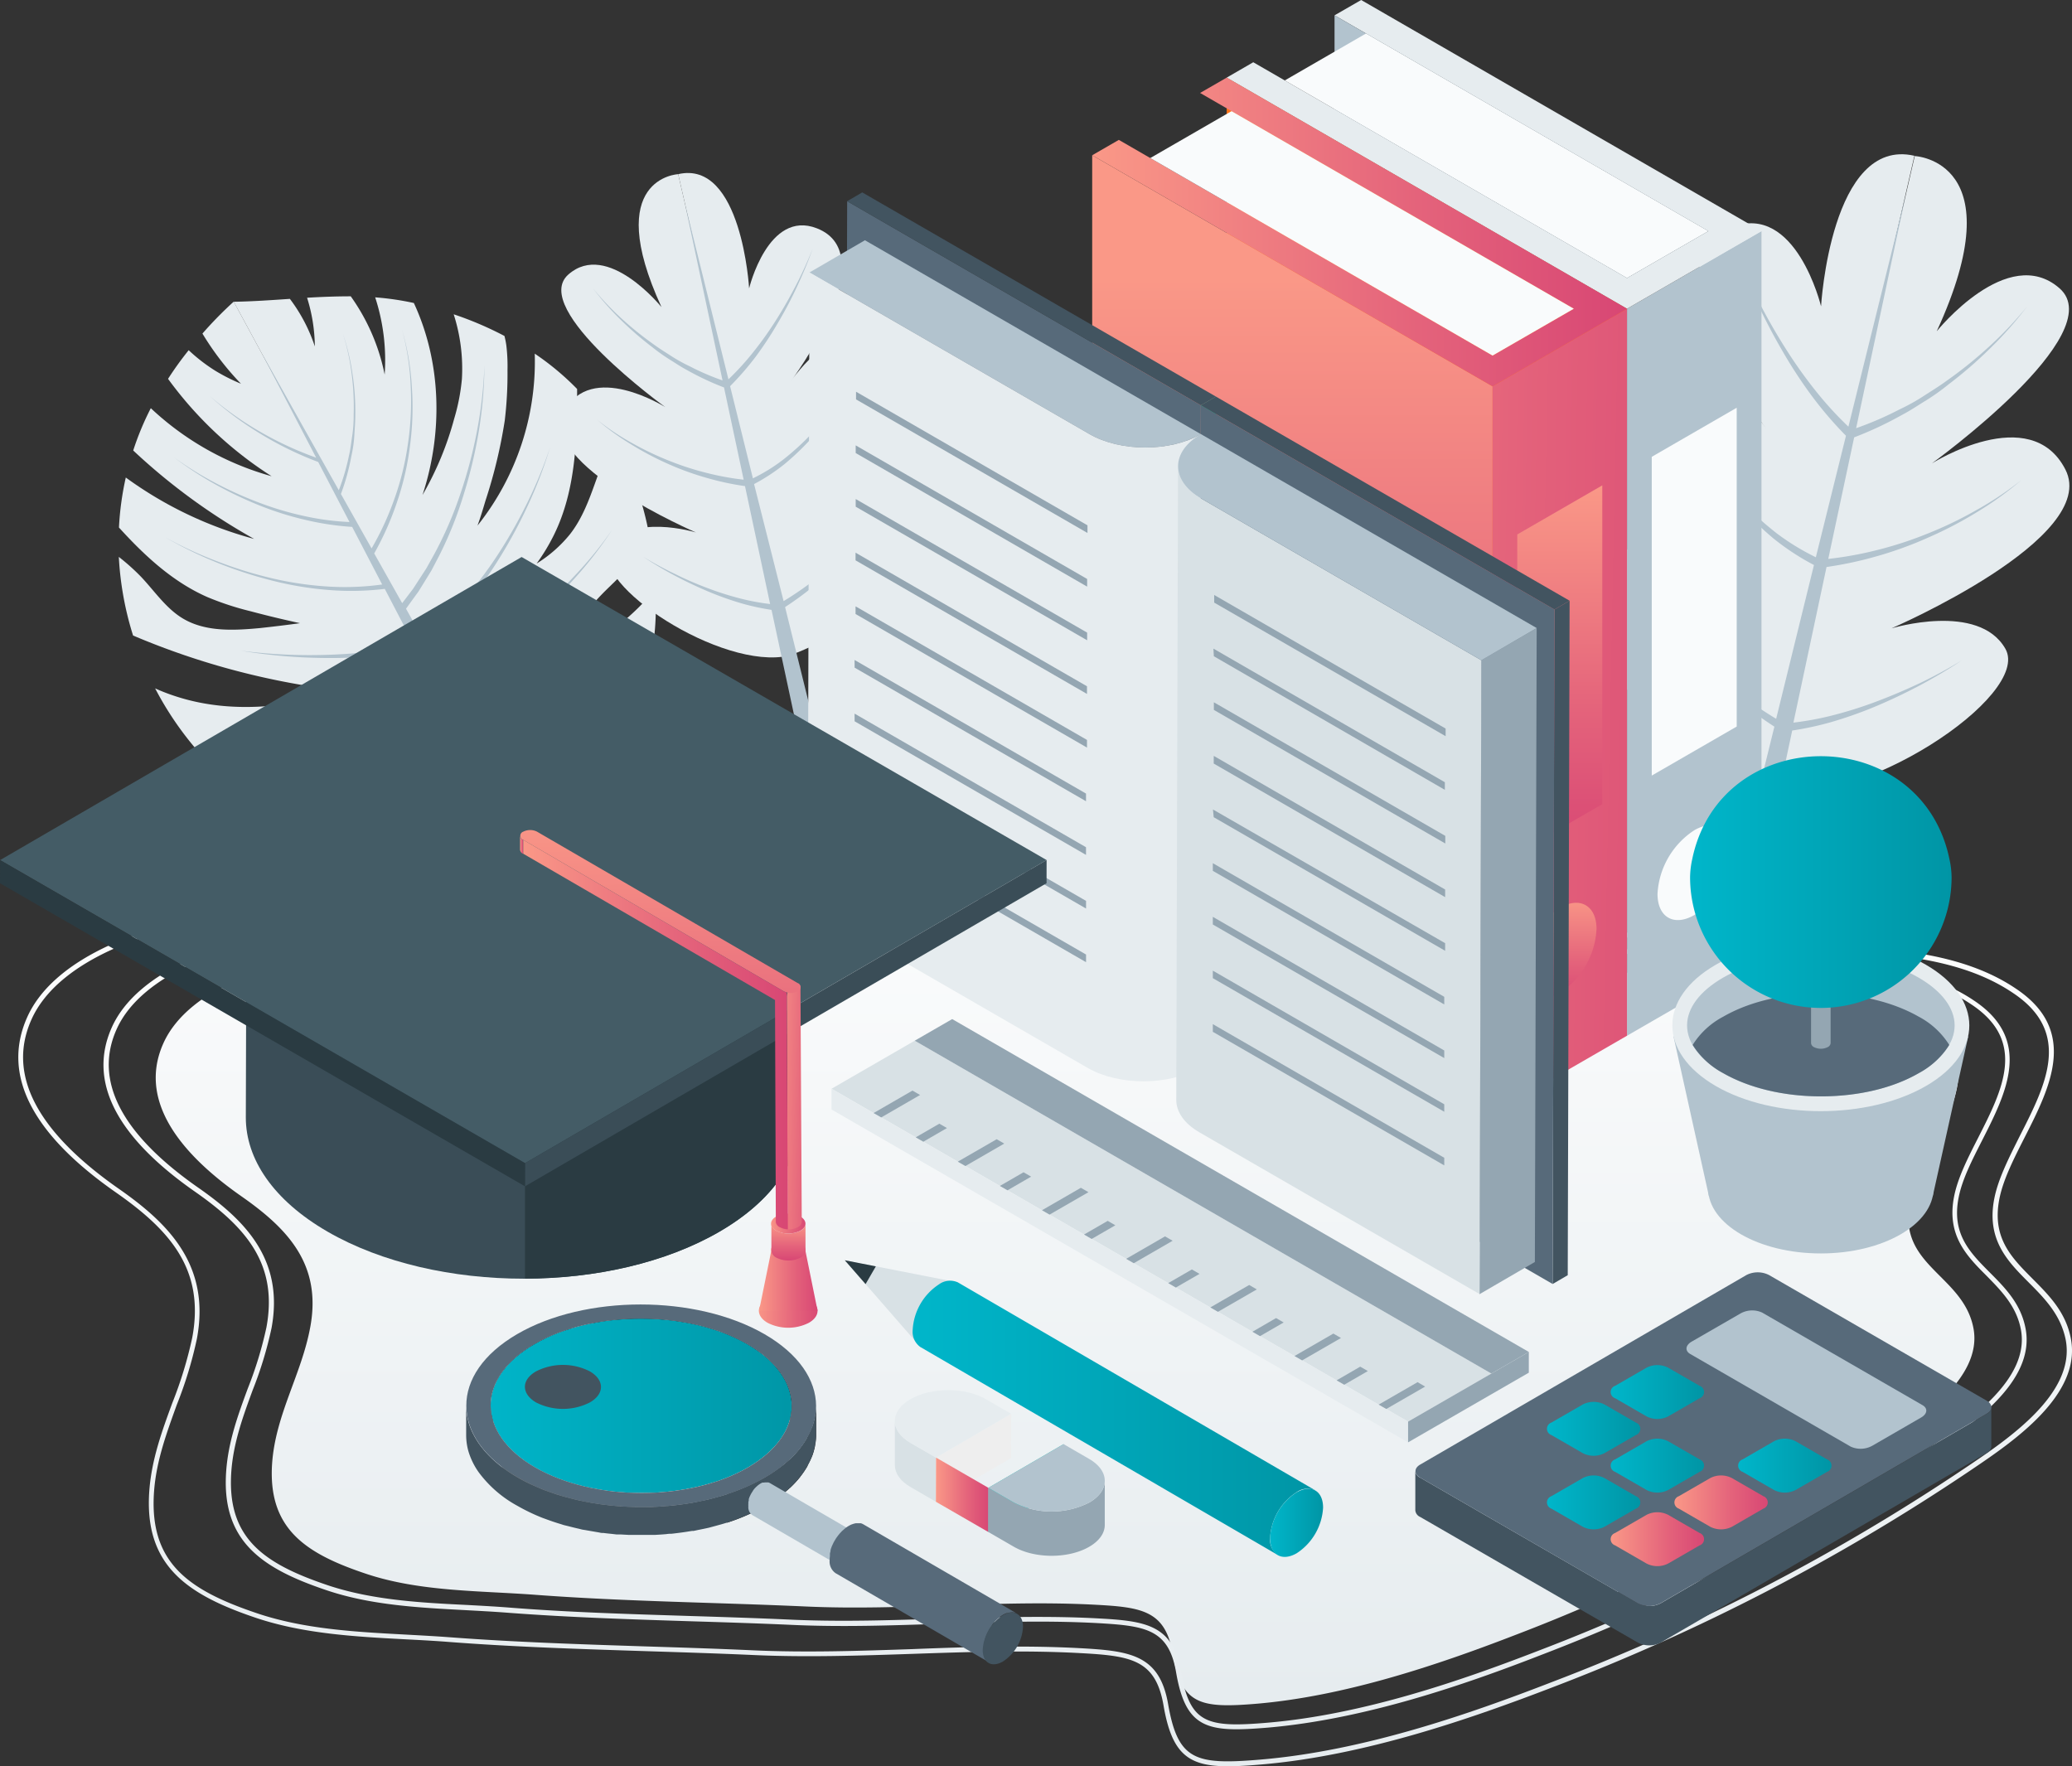 <svg xmlns="http://www.w3.org/2000/svg" xmlns:xlink="http://www.w3.org/1999/xlink" width="515.247" height="439.264" viewBox="0 0 515.247 439.264"><rect x="0" y="0" width="515.247" height="439.264" fill="#333333" stroke="none"/><defs><style>.a{fill:none;}.b{fill:url(#a);}.c{fill:url(#b);}.d{fill:url(#c);}.e{fill:#e6ecef;}.f{fill:#b2c3ce;}.g{fill:#d8e1e5;}.h{fill:#2a3b42;}.i{fill:url(#d);}.j{fill:url(#e);}.k{fill:#ff7419;}.l{fill:#f9fbfc;}.m{fill:url(#f);}.n{fill:url(#g);}.o{fill:url(#h);}.p{fill:url(#i);}.q{fill:url(#j);}.r{fill:#3c9;}.s{fill:#576a7a;}.t{fill:#425460;}.u{fill:#94a6b2;}.v{fill:url(#l);}.w{fill:url(#m);}.x{fill:url(#o);}.y{fill:url(#p);}.z{fill:url(#r);}.aa{fill:url(#t);}.ab{fill:url(#u);}.ac{fill:#eee;}.ad{fill:#00c3b6;}.ae{fill:url(#v);}.af{clip-path:url(#x);}.ag{fill:#121011;}.ah{clip-path:url(#y);}.ai{clip-path:url(#z);}.aj{clip-path:url(#aa);}.ak{clip-path:url(#ab);}.al{fill:#141213;}.am{fill:url(#ac);}.an{clip-path:url(#ad);}.ao{fill:#949494;}.ap{fill:#999;}.aq{fill:#9e9e9e;}.ar{fill:#a3a3a3;}.as{fill:#a8a8a8;}.at{fill:#adadad;}.au{fill:#b3b3b3;}.av{fill:#b8b8b8;}.aw{fill:#8f8f8f;}.ax{fill:#8a8a8a;}.ay{fill:#858585;}.az{fill:#151313;}.ba{fill:#161314;}.bb{fill:#161414;}.bc{fill:#171415;}.bd{fill:#181516;}.be{fill:#191616;}.bf{fill:#191617;}.bg{fill:#171516;}.bh{fill:#3a4d57;}.bi{fill:#445c66;}.bj{fill:url(#ae);}.bk{fill:url(#af);}.bl{fill:url(#ah);}.bm{fill:url(#ai);}.bn{fill:url(#aj);}.bo{fill:url(#ak);}.bp{fill:url(#am);}.bq{fill:url(#an);}.br{fill:url(#ao);}</style><linearGradient id="a" x1="0.5" y1="-0.2" x2="0.5" y2="0.988" gradientUnits="objectBoundingBox"><stop offset="0" stop-color="#fff"/><stop offset="1" stop-color="#e6ecef"/></linearGradient><linearGradient id="b" x1="0.5" y1="0" x2="0.5" y2="1" xlink:href="#a"/><linearGradient id="c" x1="0.5" y1="0" x2="0.5" y2="1" xlink:href="#a"/><linearGradient id="d" y1="0.5" x2="1" y2="0.5" gradientUnits="objectBoundingBox"><stop offset="0" stop-color="#00b6ca"/><stop offset="1" stop-color="#0095a5"/></linearGradient><linearGradient id="e" x1="0" y1="0.498" x2="1" y2="0.498" xlink:href="#d"/><linearGradient id="f" x1="0.5" y1="0.126" x2="0.5" y2="0.933" gradientUnits="objectBoundingBox"><stop offset="0" stop-color="#fa9887"/><stop offset="0.61" stop-color="#e4637b"/><stop offset="1" stop-color="#d84774"/></linearGradient><linearGradient id="g" x1="-3.063" y1="0.07" x2="2.137" y2="0.698" xlink:href="#f"/><linearGradient id="h" x1="0.5" y1="0" x2="0.5" y2="1" xlink:href="#f"/><linearGradient id="i" x1="0" y1="0.5" x2="1" y2="0.5" xlink:href="#f"/><linearGradient id="j" x1="0.5" y1="0" x2="0.5" y2="0.997" xlink:href="#f"/><linearGradient id="l" x1="0" y1="0.5" x2="1" y2="0.5" xlink:href="#d"/><linearGradient id="m" x1="0" y1="0.5" x2="1" y2="0.5" xlink:href="#d"/><linearGradient id="o" x1="0" y1="0.5" x2="1" y2="0.5" xlink:href="#d"/><linearGradient id="p" x1="0" y1="0.5" x2="1" y2="0.5" xlink:href="#d"/><linearGradient id="r" x1="0" y1="0.5" x2="1" y2="0.5" xlink:href="#f"/><linearGradient id="t" x1="0" y1="0.5" x2="1" y2="0.5" xlink:href="#f"/><linearGradient id="u" x1="0" y1="0.5" x2="1" y2="0.5" xlink:href="#d"/><linearGradient id="v" x1="0" y1="0.5" x2="1" y2="0.5" xlink:href="#f"/><clipPath id="x"><path class="a" d="M463.632,384.75a25.921,25.921,0,0,0-2.1-2.065V375.61a22.386,22.386,0,0,1,2.089,2.077C463.644,380.045,463.632,382.4,463.632,384.75Z" transform="translate(-461.53 -375.61)"/></clipPath><clipPath id="y"><path class="a" d="M463.25,384.372V377.31a18.778,18.778,0,0,1,1.356,1.7v7.075A21.107,21.107,0,0,0,463.25,384.372Z" transform="translate(-463.25 -377.31)"/></clipPath><clipPath id="z"><path class="a" d="M465.5,387.62a15.8,15.8,0,0,0-1.149-1.845V378.7a17.643,17.643,0,0,1,1.136,1.857C465.511,382.915,465.5,385.274,465.5,387.62Z" transform="translate(-464.35 -378.7)"/></clipPath><clipPath id="aa"><path class="a" d="M465.293,387.273a1.3,1.3,0,0,1,0-.379V380.26a13.962,13.962,0,0,1,.941,2.163c0,2.358,0,4.716,0,7.062a14.985,14.985,0,0,0-.941-2.212Z" transform="translate(-465.279 -380.26)"/></clipPath><clipPath id="ab"><path class="a" d="M466.307,389.883c-.073-.281-.159-.55-.257-.831V381.99c.1.269.171.55.257.819Q466.325,386.346,466.307,389.883Z" transform="translate(-466.05 -381.99)"/></clipPath><linearGradient id="ac" x1="0" y1="0.5" x2="1" y2="0.5" xlink:href="#d"/><clipPath id="ad"><path class="a" d="M480.244,385.5v7.075c0,5.511-3.666,11-10.875,15.224-14.577,8.468-38.269,8.468-52.932,0-7.331-4.264-11.07-9.861-11.058-15.445V385.29c0,5.584,3.666,11.18,11,15.432,14.663,8.48,38.367,8.48,52.944,0C476.6,396.519,480.232,391.045,480.244,385.5Z" transform="translate(-405.38 -385.29)"/></clipPath><linearGradient id="ae" x1="0.002" y1="0.5" x2="1.001" y2="0.5" xlink:href="#f"/><linearGradient id="af" x1="0.003" y1="0.5" x2="1" y2="0.5" xlink:href="#f"/><linearGradient id="ah" x1="0.496" y1="0" x2="0.496" y2="1" xlink:href="#f"/><linearGradient id="ai" x1="0.002" y1="0.5" x2="1.001" y2="0.5" xlink:href="#f"/><linearGradient id="aj" x1="-0.006" y1="0.498" x2="1" y2="0.498" xlink:href="#f"/><linearGradient id="ak" x1="-0.911" y1="-0.119" x2="2.391" y2="1.352" xlink:href="#f"/><linearGradient id="am" x1="0" y1="0.5" x2="1.017" y2="0.5" xlink:href="#f"/><linearGradient id="an" x1="0.483" y1="-0.126" x2="0.553" y2="2.436" xlink:href="#f"/><linearGradient id="ao" x1="-0.001" y1="0.5" x2="0.999" y2="0.5" xlink:href="#f"/></defs><g transform="translate(-305.52 -99.24)"><g transform="translate(305.52 99.24)"><path class="b" d="M636.225,294.2c32.355,2.945,64.759,5.792,97.127,7.441,14.491.733,31.451,1.222,43.914,9.6,19.245,12.769-.916,31.243-3.824,45.833-3.128,15.689,13.343,17.888,15.8,31.219,2.285,12.414-13.807,22.91-22.4,28.726A453.448,453.448,0,0,1,675.2,464.539c-20.039,7.747-42.558,15.176-64.063,17.045-14.382,1.222-18.866.22-21.065-12.573-1.808-10.569-7.722-11.412-19.049-12.023-24.034-1.3-48.105,1.515-72.091.428-22.434-1.014-44.6-1.222-67.008-2.884-14.015-1.075-29.032-.745-42.546-5.3-14.919-5.01-24.376-11.156-23.216-27.529.9-12.145,7.331-22.1,9.47-33.736,2.9-15.53-5.474-24.437-17.106-32.563-12.048-8.431-26.551-22.091-19.428-38.025,6.427-14.381,29.105-20.772,43.1-22.47,57.025-6.794,113.048-11.926,170.488-7.82C580.618,289.053,608.415,291.656,636.225,294.2Z" transform="translate(-298.487 -57.887)"/><path class="c" d="M610.052,499.127c-9.775,0-13.942-2.969-16.019-15.115-1.979-11.51-8.187-12.353-20.906-13.037-13.844-.745-27.944-.269-41.544.2-13,.44-26.441.892-39.662.281-8.981-.4-18.084-.684-26.881-.965-15.884-.513-32.343-1.026-48.618-2.273-3.556-.281-7.258-.477-10.838-.66-12.475-.66-25.378-1.356-37.243-5.34-17.375-5.853-27.871-13.184-26.515-31.647.587-7.82,3.2-14.931,5.718-21.8a101.9,101.9,0,0,0,4.961-16.263c3.128-16.764-5.315-26.539-18.963-36.07-21.016-14.662-28.457-29.325-22.091-43.584,6.9-15.457,30.73-23.484,49.034-25.659,71-8.468,130.863-13.2,192.176-8.822,28.1,2,56.548,4.606,84.089,7.124l9.958.916c36.913,3.36,73.056,6.537,109.394,8.382l2.444.122c15.884.782,33.883,1.674,47.4,10.789,15.725,10.447,8.553,24.56,2.224,37.011-2.737,5.388-5.327,10.484-6.28,15.249-1.931,9.775,3.018,14.662,8.272,19.953,4.081,4.093,8.3,8.321,9.518,14.98,2.59,14.027-14.516,25.574-24.731,32.477l-.745.5a512.372,512.372,0,0,1-103.407,53.6c-20.173,7.747-46.615,17-72.4,19.2C615.245,498.944,612.471,499.127,610.052,499.127ZM557.4,469.362c5.279,0,10.557.11,15.8.391,12.646.684,19.9,1.674,21.994,14.052,2.444,13.88,6.769,15.041,23.069,13.648,25.659-2.175,51.917-11.363,71.968-19.122a509.941,509.941,0,0,0,103.2-53.42l.745-.5c9.97-6.733,26.649-18,24.218-31.243-1.222-6.293-5.242-10.374-9.188-14.333-5.242-5.254-10.667-10.691-8.553-21.065.99-4.887,3.666-10.093,6.39-15.554,6.4-12.585,13.013-25.6-1.82-35.434-13.233-8.932-31.048-9.775-46.773-10.594L756,296.064c-36.363-1.857-72.518-5.022-109.443-8.394l-9.958-.9c-27.541-2.517-56.011-5.12-84.065-7.124-61.228-4.374-120.965.354-191.944,8.81-17.986,2.138-41.373,9.958-48.069,24.951-6.109,13.624,1.222,27.773,21.688,42.081,12.145,8.48,22.9,18.866,19.452,37.292a100.811,100.811,0,0,1-5.01,16.459c-2.444,6.794-5.071,13.819-5.645,21.481C341.7,448.456,351.43,455.3,368.671,461.1c11.706,3.934,24.523,4.619,36.913,5.279,3.592.2,7.331.391,10.875.66,16.251,1.222,32.673,1.759,48.557,2.273,8.81.281,17.9.562,26.881.977,13.172.6,26.588.147,39.552-.293,8.565-.342,17.253-.635,25.953-.635Z" transform="translate(-304.693 -59.864)"/><path class="d" d="M608.332,489.054c-9.176,0-13.074-2.786-15.029-14.186-1.845-10.752-7.637-11.534-19.55-12.219-12.964-.7-26.173-.257-38.941.171-12.219.415-24.767.843-37.133.269-8.419-.379-16.935-.648-25.183-.9-14.882-.477-30.278-.965-45.515-2.126-3.336-.257-6.806-.44-10.154-.623-11.681-.623-23.765-1.222-34.884-5-16.288-5.486-26.124-12.365-24.841-29.679.538-7.331,2.981-13.99,5.352-20.43a95.391,95.391,0,0,0,4.643-15.212c2.92-15.677-4.973-24.828-17.742-33.748-19.709-13.758-26.673-27.5-20.711-40.859,6.476-14.491,28.8-21.994,45.955-24.059,66.482-7.918,122.529-12.353,179.958-8.248,26.234,1.869,52.846,4.3,78.591,6.659l9.457.855c34.567,3.152,68.425,6.109,102.442,7.857l2.224.11c14.882.745,31.769,1.576,44.415,10.117,14.76,9.775,8.04,23.032,2.1,34.713-2.566,5.046-5,9.775-5.877,14.271-1.808,9.079,2.823,13.722,7.722,18.646,3.825,3.837,7.783,7.8,8.932,14.052,2.444,13.16-13.6,23.985-23.216,30.449l-.7.477a479.3,479.3,0,0,1-96.772,50.243c-18.841,7.331-43.572,15.884-67.716,17.986C613.207,488.883,610.568,489.054,608.332,489.054Zm-49.29-27.944c4.887,0,9.885.1,14.8.367,11.864.635,18.67,1.564,20.674,13.184,2.224,12.964,6.317,14.052,21.554,12.756,23.985-2.041,48.606-10.643,67.374-17.913a477.749,477.749,0,0,0,96.589-50.1l.7-.476c9.335-6.293,24.938-16.837,22.666-29.215-1.088-5.877-4.888-9.7-8.553-13.441-4.888-4.887-10.007-10.032-8.064-19.758.916-4.619,3.372-9.457,5.987-14.589,5.975-11.767,12.219-23.924-1.7-33.137-12.378-8.358-29.068-9.176-43.78-9.909l-2.236-.11c-34.054-1.735-67.912-4.7-102.491-7.857l-9.47-.868c-25.733-2.346-52.345-4.778-78.554-6.659-57.33-4.093-113.317.342-179.725,8.26-16.837,2-38.721,9.311-44.977,23.338-5.694,12.732,1.136,25.977,20.283,39.357,11.388,7.954,21.468,17.693,18.243,34.97a96.429,96.429,0,0,1-4.692,15.42c-2.334,6.354-4.753,12.94-5.291,20.1-1.222,16.593,7.881,22.983,24.022,28.421,11,3.666,22.959,4.325,34.555,4.887,3.36.183,6.83.367,10.178.623,15.212,1.222,30.547,1.65,45.478,2.126,8.235.257,16.764.525,25.183.916,12.329.55,24.89.134,37.035-.281,7.93-.147,16.068-.415,24.218-.415Z" transform="translate(-300.847 -58.991)"/><path class="e" d="M673.488,288.873s-30.547-9.775-41.739-36.546c-8.382-20.173,5.9-33.553,29.5-14.418,0,0-35.031-29.423-18.133-49.5,12.426-14.76,29.74,10.459,29.74,10.459s-31-41.287-8.553-50.1c15.97-6.232,22.214,19.684,22.214,19.684s2.444-42.228,23.216-37.438Z" transform="translate(-233.675 -92.273)"/><path class="e" d="M701.787,131s25.024,1.087,5.474,43.572c0,0,17.668-21.994,30.547-10.667S706.04,207.44,706.04,207.44s24.535-15.506,33.223,1.54-43.254,39.479-43.254,39.479,21.664-6.61,28.323,5.083-36.84,40.322-58.821,35.288Z" transform="translate(-225.648 -92.193)"/><path class="f" d="M698.237,265.088a102.513,102.513,0,0,1-11.315,3.495,74.992,74.992,0,0,1-8.969,1.613l8.235-38.7a92.234,92.234,0,0,0,12.219-2.6,93.164,93.164,0,0,0,12.964-4.68,97.749,97.749,0,0,0,12.219-6.366,83.722,83.722,0,0,0,11.119-8.028,82.254,82.254,0,0,1-11.376,7.588,96.262,96.262,0,0,1-12.3,5.889,93.525,93.525,0,0,1-12.927,4.142,88.434,88.434,0,0,1-11.486,2.04l6.439-30.229a89.314,89.314,0,0,0,11.987-5.633c2.04-1.063,3.947-2.37,5.9-3.556a54.448,54.448,0,0,0,5.608-4.008,104.1,104.1,0,0,0,10.386-9.005,91.643,91.643,0,0,0,9.066-10.276A92.564,92.564,0,0,1,726.6,176.7a105.138,105.138,0,0,1-10.643,8.553c-1.821,1.344-3.776,2.517-5.669,3.751a49.5,49.5,0,0,1-5.951,3.3,81.677,81.677,0,0,1-10.789,4.668l12.4-58.259-14.32,57.88a87.377,87.377,0,0,1-7.759-8.431,116.079,116.079,0,0,1-7.722-10.789q-3.568-5.608-6.623-11.535c-2.028-3.947-3.91-7.979-5.547-12.121,1.479,4.191,3.214,8.309,5.1,12.341s3.971,7.979,6.219,11.84a116.32,116.32,0,0,0,7.331,11.18,93.348,93.348,0,0,0,8.394,9.775l-7.49,30.217a59.066,59.066,0,0,1-9.7-5.926,87.812,87.812,0,0,1-9.775-8.932,114.045,114.045,0,0,1-8.468-10.288,110.287,110.287,0,0,1-7.234-11.217,109.1,109.1,0,0,0,6.83,11.5,114.339,114.339,0,0,0,8.125,10.679,89.892,89.892,0,0,0,9.6,9.445A61.44,61.44,0,0,0,683.061,231l-9.4,38.245A100.54,100.54,0,0,1,665,263.39c-3.495-2.651-6.891-5.425-10.117-8.406s-6.366-6.109-9.372-9.274a123.759,123.759,0,0,1-8.553-10.019c2.578,3.58,5.352,7.014,8.223,10.349s5.914,6.561,9.066,9.665,6.452,6.109,9.873,8.871a105.483,105.483,0,0,0,9.1,6.623l-11,44.672,5.841,1.344,9.592-45.05a77.6,77.6,0,0,0,9.775-2.126,103.365,103.365,0,0,0,11.3-4.02q5.51-2.346,10.8-5.156c3.507-1.894,6.94-3.9,10.239-6.109a118.554,118.554,0,0,1-10.471,5.669Q703.809,263,698.237,265.088Z" transform="translate(-231.982 -90.483)"/><path class="e" d="M471.093,254.462s23.216-7.331,31.671-27.724c6.354-15.3-4.484-25.452-22.385-10.936,0,0,26.588-22.324,13.758-37.548-9.421-11.2-22.556,7.942-22.556,7.942s23.509-31.329,6.451-37.988c-12.121-4.741-16.85,14.931-16.85,14.931s-1.845-32.038-17.644-28.4Z" transform="translate(-274.897 -91.427)"/><path class="e" d="M448.832,134.69s-18.976.819-4.154,33.052c0,0-13.441-16.666-23.155-8.1s24.12,32.991,24.12,32.991-18.609-11.767-25.207,1.222,32.819,29.936,32.819,29.936-16.434-5.01-21.48,3.861,27.944,30.608,44.611,26.771Z" transform="translate(-280.189 -91.375)"/><path class="f" d="M454.887,236.413a75.658,75.658,0,0,0,8.553,2.664,56.323,56.323,0,0,0,6.806,1.222L464,210.973a68.2,68.2,0,0,1-9.286-1.979,70.463,70.463,0,0,1-9.836-3.543,75.47,75.47,0,0,1-9.237-4.887,61.535,61.535,0,0,1-8.431-6.109,61.691,61.691,0,0,0,8.626,5.767,74.247,74.247,0,0,0,9.335,4.46,70.265,70.265,0,0,0,9.836,3.14,65.344,65.344,0,0,0,8.663,1.552l-4.888-22.935a68.437,68.437,0,0,1-9.091-4.264c-1.552-.806-2.994-1.8-4.472-2.713a45.415,45.415,0,0,1-4.252-3.03,80.772,80.772,0,0,1-7.881-6.83,70.541,70.541,0,0,1-6.879-7.8,70.431,70.431,0,0,0,7.136,7.527,82.3,82.3,0,0,0,8.077,6.488c1.381,1.014,2.859,1.906,4.3,2.847a39.576,39.576,0,0,0,4.509,2.5,62.879,62.879,0,0,0,8.187,3.531L449.01,140.52l10.875,43.9a66.349,66.349,0,0,0,5.877-6.4,88.023,88.023,0,0,0,5.865-8.174c1.8-2.835,3.47-5.767,5.022-8.761a100.517,100.517,0,0,0,4.2-9.188c-1.124,3.189-2.444,6.293-3.861,9.36a101.029,101.029,0,0,1-4.716,8.981,91.023,91.023,0,0,1-5.608,8.553,72.934,72.934,0,0,1-6.366,7.331l5.669,22.922a43.752,43.752,0,0,0,7.331-4.5,63.915,63.915,0,0,0,7.429-6.781,87.434,87.434,0,0,0,6.427-7.8,84.188,84.188,0,0,0,5.486-8.553,81.54,81.54,0,0,1-5.181,8.724,85.808,85.808,0,0,1-6.171,8.1,66.081,66.081,0,0,1-7.331,7.16,47.078,47.078,0,0,1-7.7,5.071l7.344,29.117c2.248-1.381,4.46-2.847,6.574-4.448,2.639-2,5.23-4.118,7.673-6.378s4.826-4.594,7.111-7.038,4.472-4.961,6.525-7.6c-1.955,2.713-4.057,5.315-6.244,7.857s-4.484,4.973-6.879,7.331a100.174,100.174,0,0,1-7.49,6.72,82.377,82.377,0,0,1-6.9,5.034l8.382,33.883-4.423,1.014L470.6,241.752a58.285,58.285,0,0,1-7.4-1.6,77.713,77.713,0,0,1-8.553-3.055q-4.191-1.784-8.187-3.91a88.747,88.747,0,0,1-7.771-4.643,88.872,88.872,0,0,0,7.942,4.3A84.166,84.166,0,0,0,454.887,236.413Z" transform="translate(-278.742 -90.081)"/><path class="e" d="M424.041,281.974a37.487,37.487,0,0,1-25.549,13.514c-11.424,1.161-23.008-2.444-32.636-8.712-.281-.183-.574-.354-.843-.562,2.077-.379,4.154-.819,6.232-1.222,9.445-2.016,19.416-4.472,27.15-9.983a93.168,93.168,0,0,1-44.684,2.041,80.387,80.387,0,0,1-14.98-20.234,49.023,49.023,0,0,0,5.914,2.224c13.441,4.154,27.834,2.444,41.483-1.552a187.266,187.266,0,0,1-52.883-13.819,78.653,78.653,0,0,1-3.543-19.55,53.279,53.279,0,0,1,5.6,5.022c3.324,3.531,6.109,7.734,10.239,10.239,5.608,3.409,12.671,3.055,19.2,2.444q5-.538,10.019-1.222c-4.13-.9-8.235-1.882-12.3-2.969a71.978,71.978,0,0,1-10.728-3.519c-8.626-3.788-15.616-10.288-21.994-17.3a73.178,73.178,0,0,1,1.7-12.439,96.735,96.735,0,0,0,31.915,15.273,152.819,152.819,0,0,1-30.07-21.994,70.187,70.187,0,0,1,4.374-10.52A71.969,71.969,0,0,0,367.7,204.055a94.977,94.977,0,0,1-25.757-24.218,82.269,82.269,0,0,1,5.132-7.124,42.411,42.411,0,0,0,6.6,5.1,46.249,46.249,0,0,0,6.4,3.238,70.235,70.235,0,0,1-9.579-12.475,95.532,95.532,0,0,1,7.783-7.942Z" transform="translate(-300.155 -85.619)"/><path class="e" d="M418.849,282.214c5.217.733,14.2-1.747,18.67-4.545A42.766,42.766,0,0,0,450.337,265.6c6.513-9.555,8.174-21.676,7.624-33.272a59.716,59.716,0,0,1-12.329,11.339,116.328,116.328,0,0,1-15.212,8.37c4.7-6.109,8.846-12.866,14.247-18.414,1.906-1.955,3.959-3.776,5.779-5.828a33.847,33.847,0,0,0,5.865-9.36,75.621,75.621,0,0,0-9.7-25.342,85.672,85.672,0,0,1-3.556,12.585c-1.613,4.521-3.324,9.188-6.378,13.074a32.9,32.9,0,0,1-8.272,7.258,48.6,48.6,0,0,0,4.313-7.136c5.462-11.082,5.767-23.875,5.755-36.277a67.091,67.091,0,0,0-10.533-8.785A65.456,65.456,0,0,1,413.7,216.575c.745-2.016,1.369-4.105,1.979-6.17a125.032,125.032,0,0,0,4.8-19.941,97.743,97.743,0,0,0,.684-12.536,43.65,43.65,0,0,0-.293-6.195,21.66,21.66,0,0,0-.464-2.322,85.4,85.4,0,0,0-12.622-5.388,44.256,44.256,0,0,1,2.041,16.092,50.374,50.374,0,0,1-1.918,9.873,78.322,78.322,0,0,1-7.881,18.976c5.12-15.554,4.716-32.991-2.151-47.751a69.441,69.441,0,0,0-9.616-1.405,50.392,50.392,0,0,1,2.358,19.208,50.5,50.5,0,0,0-8.431-19.464c-3.666,0-7.221.134-10.862.354a41.541,41.541,0,0,1,1.931,12.109,40.727,40.727,0,0,0-6.207-11.828c-4.5.305-9.115.635-13.954.721Z" transform="translate(-294.963 -85.859)"/><path class="f" d="M403.726,263c-2.529.5-5.022,1.087-7.563,1.5-5.046.953-10.129,1.674-15.225,2.261s-10.227.916-15.347,1.051a115.036,115.036,0,0,1-15.359-.513,112.674,112.674,0,0,0,15.334.1c5.107-.257,10.2-.782,15.273-1.454s10.093-1.576,15.09-2.639c2.5-.489,4.973-1.149,7.466-1.711l5.621-1.466-7.429-14.259a89.948,89.948,0,0,1-9.995,1.588,112.225,112.225,0,0,1-11.278.55,134.756,134.756,0,0,1-22.4-1.821,134.522,134.522,0,0,0,22.385,1,109.354,109.354,0,0,0,11.143-.953,87.127,87.127,0,0,0,9.384-1.821l-7.087-13.6a69.058,69.058,0,0,1-13.575.305,82.916,82.916,0,0,1-14.32-2.334,105.384,105.384,0,0,1-13.734-4.472,99.329,99.329,0,0,1-12.964-6.329,97.371,97.371,0,0,0,13.074,6.036,102.126,102.126,0,0,0,13.758,4.228,83.087,83.087,0,0,0,14.2,2.016,68.085,68.085,0,0,0,12.915-.538L385.63,215.4a68.976,68.976,0,0,1-11.534-1.723,77.162,77.162,0,0,1-11.632-3.666,95.407,95.407,0,0,1-11-5.266,85.164,85.164,0,0,1-10.166-6.671,85.329,85.329,0,0,0,10.313,6.4,95.207,95.207,0,0,0,11.058,4.961,77.353,77.353,0,0,0,11.608,3.385,64.48,64.48,0,0,0,10.691,1.368l-7.783-14.931a84.31,84.31,0,0,1-14.161-6.891,81.781,81.781,0,0,1-12.842-9.543,81.291,81.291,0,0,0,13.05,9.188,83.991,83.991,0,0,0,13.441,6.17l-13.587-26.111,19.22,34.212a52.759,52.759,0,0,0,2.529-8.614c.4-1.662.562-3.348.831-5.034a33.771,33.771,0,0,0,.342-5.1,63.366,63.366,0,0,0-.5-10.2,56.956,56.956,0,0,0-2.175-9.995,56.668,56.668,0,0,1,2.37,9.971,61.1,61.1,0,0,1,.709,10.239c0,1.711-.147,3.421-.244,5.132a31.231,31.231,0,0,1-.733,5.1,55.058,55.058,0,0,1-2.6,9.433l7.625,13.538a71.067,71.067,0,0,0,5.462-11.73,68.952,68.952,0,0,0,3.531-13.978,72.271,72.271,0,0,0,.745-14.443,63.637,63.637,0,0,0-2.175-14.308,64.292,64.292,0,0,1,2.444,14.3,72.192,72.192,0,0,1-.44,14.528,70.293,70.293,0,0,1-3.275,14.21A74.707,74.707,0,0,1,391.116,222l6.953,12.365,1.478-1.943,1.222-1.613,1.112-1.711,2.212-3.409,1.979-3.556a94.154,94.154,0,0,0,6.464-14.943,114.716,114.716,0,0,0,4.167-15.8,106.7,106.7,0,0,0,1.821-16.251,106.042,106.042,0,0,1-1.356,16.178,115.947,115.947,0,0,1-3.788,15.982,94.7,94.7,0,0,1-6.109,15.261l-1.918,3.666-2.163,3.519L402.1,231.5l-1.222,1.674-1.857,2.578,4.2,7.49a80.086,80.086,0,0,0,9.616-9.152,97.031,97.031,0,0,0,9.005-11.767,122.188,122.188,0,0,0,7.331-12.915,110.914,110.914,0,0,0,5.669-13.771,109.77,109.77,0,0,1-5.3,13.942,120.676,120.676,0,0,1-7.038,13.184,97.673,97.673,0,0,1-8.761,12.133,81.664,81.664,0,0,1-9.775,9.775l4.826,8.553c1.613-.977,3.226-1.943,4.79-2.969,1.992-1.332,4.032-2.6,5.951-4.032,3.934-2.737,7.649-5.792,11.3-8.9a137.893,137.893,0,0,0,10.349-10.007,94.978,94.978,0,0,0,9.079-11.18,95.837,95.837,0,0,1-8.773,11.461,141.512,141.512,0,0,1-10.1,10.337c-3.592,3.226-7.246,6.4-11.131,9.274-1.894,1.5-3.91,2.835-5.877,4.24-1.576,1.087-3.189,2.114-4.8,3.165l9.86,17.619a43.649,43.649,0,0,0,10.215-3.873,63.257,63.257,0,0,0,10.423-7.331,87.973,87.973,0,0,0,8.932-9.176,86.234,86.234,0,0,0,7.527-10.4,85.8,85.8,0,0,1-7.209,10.655,86.763,86.763,0,0,1-8.7,9.531,65.8,65.8,0,0,1-10.361,7.783,45.306,45.306,0,0,1-10.032,4.215l17.3,30.742-4.325,2.334L416.8,275.171a60.991,60.991,0,0,1-7.417,4.35,67.275,67.275,0,0,1-9.775,4.032,70.2,70.2,0,0,1-10.215,2.566,61.37,61.37,0,0,1-10.447,1.014,60.526,60.526,0,0,0,10.374-1.417,69.273,69.273,0,0,0,10.019-2.945,64.85,64.85,0,0,0,9.457-4.338,60.139,60.139,0,0,0,7.258-4.668l-6.341-12.219Z" transform="translate(-298.058 -84.363)"/><path class="g" d="M477.45,355.75l18.841,21.615,9.3-16.1Z" transform="translate(-267.373 -42.327)"/><path class="h" d="M477.45,355.75l5.168,5.926,2.554-4.411Z" transform="translate(-267.373 -42.327)"/><path class="i" d="M502.53,360.338a4.668,4.668,0,0,0-4.7.464,14.479,14.479,0,0,0-6.561,11.388,4.631,4.631,0,0,0,1.918,4.215l88.879,51.722a4.594,4.594,0,0,1-1.918-4.228,14.43,14.43,0,0,1,6.562-11.376,4.667,4.667,0,0,1,4.7-.464Z" transform="translate(-264.313 -41.405)"/><path class="j" d="M570.561,403.165c3.666-2.1,6.61-.428,6.623,3.763A14.492,14.492,0,0,1,570.61,418.3c-3.666,2.1-6.6.415-6.61-3.763A14.43,14.43,0,0,1,570.561,403.165Z" transform="translate(-248.17 -32.008)"/><path class="k" d="M654.716,353.318,555.17,295.841V115.04l99.546,57.477Z" transform="translate(-250.129 -95.734)"/><path class="f" d="M670.083,327.081,636.64,346.386v-180.8l33.443-19.306Z" transform="translate(-232.053 -88.803)"/><path class="l" d="M662.806,261.517,641.68,273.712V194.436l21.126-12.207Z" transform="translate(-230.935 -80.827)"/><path class="e" d="M681.548,160.529l6.61-3.812L588.613,99.24l-6.622,3.812,92.936,53.665-20.21,11.657L561.78,114.721l-6.61,3.824,99.546,57.477,6.623-3.824h0l20.21-11.669Z" transform="translate(-250.129 -99.24)"/><path class="l" d="M661.117,273.724a20.185,20.185,0,0,1-9.127,15.823c-5.046,2.908-9.14.55-9.14-5.278a20.186,20.186,0,0,1,9.14-15.811C657.036,265.537,661.117,267.9,661.117,273.724Z" transform="translate(-230.675 -61.973)"/><path class="f" d="M577.12,102.36V125.7l72.726,41.984,20.21-11.657Z" transform="translate(-245.259 -98.548)"/><path class="l" d="M566.99,117.729l20.2-11.669L672.3,155.2l-20.21,11.657Z" transform="translate(-247.507 -97.727)"/><path class="m" d="M627.358,369.118,527.8,311.641V130.84l99.558,57.477Z" transform="translate(-256.202 -92.229)"/><path class="n" d="M642.71,342.881l-33.43,19.306v-180.8l33.43-19.306Z" transform="translate(-238.124 -85.297)"/><path class="o" d="M635.448,277.317,614.31,289.512V210.237l21.138-12.207Z" transform="translate(-237.008 -77.321)"/><path class="p" d="M654.178,168.692h0L561.243,115.04l-6.61,3.812,92.936,53.665-20.21,11.657-92.936-53.652-6.622,3.824L620.736,188h0l6.623,3.824,33.43-19.306Z" transform="translate(-256.202 -95.734)"/><path class="q" d="M633.757,289.526a20.2,20.2,0,0,1-9.14,15.884c-5.046,2.908-9.127.55-9.127-5.279a20.173,20.173,0,0,1,9.176-15.909C629.664,281.34,633.757,283.7,633.757,289.526Z" transform="translate(-236.746 -58.47)"/><path class="p" d="M549.76,118.16V141.5l72.726,41.984,20.21-11.657Z" transform="translate(-251.33 -95.042)"/><path class="l" d="M539.62,133.529l20.21-11.669L644.945,171l-20.21,11.657Z" transform="translate(-253.579 -94.221)"/><g transform="translate(210.211 47.849)"><path class="r" d="M553.743,179.96,553.291,347.7l-3.751,2.187.452-167.751Z" transform="translate(-461.589 -129.179)"/><path class="s" d="M565.963,190.959,565.51,358.71l-87.95-50.781.452-167.739Z" transform="translate(-477.56 -138.003)"/><path class="t" d="M569.632,189.181l-3.751,2.175-87.95-50.769,3.751-2.187Z" transform="translate(-477.478 -138.4)"/></g><g transform="translate(298.162 98.63)"><path class="t" d="M625.725,221.51l-.464,167.739-3.751,2.187.452-167.739Z" transform="translate(-533.572 -170.741)"/><path class="s" d="M637.93,232.521l-.452,167.739L549.54,349.491l.452-167.751Z" transform="translate(-549.54 -179.565)"/><path class="t" d="M641.612,230.729l-3.763,2.187L549.91,182.135l3.751-2.175Z" transform="translate(-549.458 -179.96)"/></g><g transform="translate(367.894 156.192)"><path class="u" d="M620.845,227.07l-.452,157.658-13.783,8.016.452-157.658Z" transform="translate(-606.61 -227.07)"/></g><path class="f" d="M567.582,196.355c-7.624,4.435-20,4.435-27.675,0l-69.647-40.2,13.795-8.015Z" transform="translate(-268.969 -88.39)"/><path class="e" d="M539.987,194.9,470.34,154.7l-.44,157.622,69.647,40.212c7.661,4.423,20.051,4.423,27.663,0l.452-157.622C560.038,199.335,547.66,199.335,539.987,194.9Z" transform="translate(-269.048 -86.935)"/><path class="g" d="M551.129,202.184c-3.861-2.224-5.779-5.144-5.779-8.064l-.44,157.622c0,2.92,1.918,5.841,5.779,8.064l69.647,40.212.44-157.622Z" transform="translate(-252.406 -78.189)"/><path class="f" d="M634.454,235.827,620.7,243.843l-69.647-40.212c-7.661-4.423-7.71-11.6-.086-16.031Z" transform="translate(-252.325 -79.635)"/><path class="u" d="M552.35,288.948l57.55,33.223v-1.894l-57.55-33.235Zm0,13.343,57.55,33.223V333.62l-57.55-33.235Zm0,13.343,57.55,33.223V347l-57.55-33.235Zm0,13.343L609.9,362.2v-1.894l-57.55-33.235Zm.257-93.4,57.44,33.223v-1.894L552.5,233.683Zm0,13.343,57.55,33.223v-1.894l-57.55-33.223Zm.086-28.58v1.894l57.55,33.223v-1.894Zm-.122,41.922,57.55,33.223v-1.894l-57.538-33.235Zm0,13.343,57.55,33.223v-1.894l-57.734-33.247Z" transform="translate(-250.755 -72.371)"/><path class="u" d="M479.452,247.59l57.538,33.223v-1.906l-57.55-33.223Zm0,13.343,57.538,33.223V292.25l-57.55-33.223Zm0,13.343L537,307.5v-1.906l-57.55-33.223Zm0,13.343L537,320.842v-1.906l-57.55-33.223Zm.269-93.4,57.55,33.223v-1.906l-57.55-33.223Zm0,13.343,57.55,33.223v-1.906l-57.55-33.223Zm.086-28.592v1.906l57.55,33.223v-1.906Zm-.122,41.935,57.55,33.223v-1.906L479.684,219Zm0,13.343,57.55,33.223v-1.906l-57.55-33.223Z" transform="translate(-266.932 -81.55)"/><path class="t" d="M735.664,387.293l-81.108,47.14a6.207,6.207,0,0,1-5.645,0l-54.129-31.256a1.992,1.992,0,0,1-1.222-1.637v9.775a2,2,0,0,0,1.222,1.637l54.141,31.255a6.208,6.208,0,0,0,5.645,0l81.059-47.14a1.955,1.955,0,0,0,1.161-1.613V385.68A1.943,1.943,0,0,1,735.664,387.293Z" transform="translate(-241.612 -35.687)"/><path class="s" d="M735.619,390.114c1.564.9,1.588,2.358,0,3.262l-81.108,47.14a6.207,6.207,0,0,1-5.645,0l-54.092-31.243c-1.564-.9-1.576-2.358,0-3.262l81.108-47.128a6.182,6.182,0,0,1,5.633,0Z" transform="translate(-241.603 -41.783)"/><path class="f" d="M689.584,399.832,649.69,376.8c-1.381-.794-1.222-2.187.379-3.1l12.121-6.989a5.963,5.963,0,0,1,5.364-.22l39.894,23.032c1.368.794,1.222,2.175-.391,3.091l-12.109,7A5.963,5.963,0,0,1,689.584,399.832Z" transform="translate(-229.366 -40.063)"/><path class="v" d="M634.419,400.309l7.832,4.521a5.9,5.9,0,0,0,5.352,0l7.832-4.521a1.637,1.637,0,0,0,0-3.091L647.6,392.7a5.9,5.9,0,0,0-5.352,0l-7.832,4.521a1.637,1.637,0,0,0,0,3.091Z" transform="translate(-232.789 -34.272)"/><path class="w" d="M634.421,385.327l7.832,4.521a5.9,5.9,0,0,0,5.352,0l7.832-4.521a1.625,1.625,0,0,0,0-3.079l-7.832-4.521a5.9,5.9,0,0,0-5.352,0l-7.832,4.521a1.625,1.625,0,0,0,0,3.079Z" transform="translate(-232.791 -37.594)"/><path class="v" d="M608.479,400.309l7.832,4.521a5.9,5.9,0,0,0,5.352,0l7.832-4.521a1.637,1.637,0,0,0,0-3.091l-7.832-4.521a5.9,5.9,0,0,0-5.352,0l-7.832,4.521a1.637,1.637,0,0,0,0,3.091Z" transform="translate(-238.545 -34.272)"/><path class="x" d="M621.449,392.817l7.832,4.521a5.9,5.9,0,0,0,5.352,0l7.832-4.521a1.637,1.637,0,0,0,0-3.091l-7.832-4.521a5.975,5.975,0,0,0-5.352,0l-7.832,4.521a1.637,1.637,0,0,0,0,3.091Z" transform="translate(-235.667 -35.932)"/><path class="y" d="M621.449,407.8l7.832,4.521a5.975,5.975,0,0,0,5.352,0l7.832-4.521a1.637,1.637,0,0,0,0-3.091l-7.832-4.521a5.9,5.9,0,0,0-5.352,0l-7.832,4.521a1.637,1.637,0,0,0,0,3.091Z" transform="translate(-235.667 -32.61)"/><path class="v" d="M668.191,392.7l-7.832,4.521a1.637,1.637,0,0,0,0,3.091l7.832,4.521a5.9,5.9,0,0,0,5.352,0l7.832-4.521a1.637,1.637,0,0,0,0-3.091l-7.832-4.521A5.9,5.9,0,0,0,668.191,392.7Z" transform="translate(-227.034 -34.272)"/><path class="z" d="M647.389,407.8l7.832,4.521a5.975,5.975,0,0,0,5.352,0l7.832-4.521a1.637,1.637,0,0,0,0-3.091l-7.832-4.521a5.9,5.9,0,0,0-5.352,0l-7.832,4.521a1.637,1.637,0,0,0,0,3.091Z" transform="translate(-229.912 -32.61)"/><path class="x" d="M647.389,392.817l7.832,4.521a5.9,5.9,0,0,0,5.352,0l7.832-4.521a1.637,1.637,0,0,0,0-3.091l-7.832-4.521a5.975,5.975,0,0,0-5.352,0l-7.832,4.521a1.637,1.637,0,0,0,0,3.091Z" transform="translate(-229.912 -35.932)"/><path class="aa" d="M634.421,415.277l7.832,4.521a5.9,5.9,0,0,0,5.352,0l7.832-4.521a1.625,1.625,0,0,0,0-3.079l-7.832-4.521a5.9,5.9,0,0,0-5.352,0l-7.832,4.521a1.625,1.625,0,0,0,0,3.079Z" transform="translate(-232.791 -30.948)"/><path class="g" d="M638.823,393.842l-20.686,11.95L474.75,323.01l20.686-11.95Z" transform="translate(-267.972 -52.243)"/><path class="u" d="M501,306.66,644.39,389.442l-9.323,5.376L491.68,312.036Z" transform="translate(-264.216 -53.219)"/><path class="e" d="M474.75,326l143.375,82.782v-5.156L474.75,320.84Z" transform="translate(-267.972 -50.073)"/><path class="u" d="M622.111,374.41,592.09,391.736v5.156l30.021-17.326Z" transform="translate(-241.938 -38.187)"/><path class="u" d="M568.181,368.61l-5.889,3.4-1.882-1.087,5.877-3.409Z" transform="translate(-248.967 -39.718)"/><path class="u" d="M563.4,361.88l-9.665,5.572-1.894-1.087,9.665-5.584Z" transform="translate(-250.868 -41.211)"/><path class="u" d="M551.053,358.72l-5.889,3.4-1.894-1.1,5.889-3.4Z" transform="translate(-252.769 -41.912)"/><path class="u" d="M580.529,371.77l-9.665,5.572-1.894-1.087,9.665-5.584Z" transform="translate(-247.067 -39.017)"/><path class="u" d="M597.659,381.66l-9.665,5.572-1.894-1.087,9.677-5.584Z" transform="translate(-243.267 -36.823)"/><path class="u" d="M585.311,378.5l-5.877,3.4-1.894-1.087,5.877-3.409Z" transform="translate(-245.166 -37.524)"/><path class="u" d="M546.269,351.977l-9.665,5.584-1.894-1.088,9.665-5.584Z" transform="translate(-254.669 -43.406)"/><path class="u" d="M499.651,329.037l-5.877,3.4-1.894-1.087,5.877-3.4Z" transform="translate(-264.172 -48.495)"/><path class="u" d="M494.869,322.307l-9.665,5.584L483.31,326.8l9.665-5.584Z" transform="translate(-266.073 -49.989)"/><path class="u" d="M533.923,348.83l-5.889,3.4-1.894-1.1,5.889-3.4Z" transform="translate(-256.57 -44.107)"/><path class="u" d="M512,332.2l-9.665,5.584-1.894-1.087,9.677-5.584Z" transform="translate(-262.272 -47.794)"/><path class="u" d="M529.139,342.087l-9.677,5.584-1.882-1.087L527.245,341Z" transform="translate(-258.469 -45.6)"/><path class="u" d="M516.781,338.927l-5.877,3.4-1.894-1.087,5.889-3.4Z" transform="translate(-260.371 -46.301)"/><path class="f" d="M710.542,350.062,719.4,310.18H646.1l8.846,39.882Z" transform="translate(-229.954 -52.438)"/><path class="e" d="M708.918,326.9c-14.418,8.333-37.878,8.333-52.247,0s-14.43-21.835,0-30.168,37.878-8.333,52.247,0S723.349,318.57,708.918,326.9Z" transform="translate(-230.005 -56.808)"/><path class="f" d="M682.129,328.8c-9.225,0-17.852-2.041-24.279-5.755-5.792-3.348-8.981-7.563-8.981-11.889s3.189-8.553,8.981-11.9c6.427-3.666,15.053-5.755,24.279-5.755s17.864,2.053,24.291,5.755c5.792,3.348,8.981,7.576,8.981,11.9s-3.189,8.553-8.981,11.889C699.993,326.759,691.367,328.8,682.129,328.8Z" transform="translate(-229.34 -56.139)"/><path class="s" d="M706.2,307.205c-6.427-3.666-15.053-5.755-24.291-5.755s-17.852,2.041-24.279,5.755a19.929,19.929,0,0,0-7.624,7.038,20.016,20.016,0,0,0,7.624,7.038c6.427,3.666,15.054,5.755,24.279,5.755S699.777,325,706.2,321.281a20.063,20.063,0,0,0,7.612-7.038,19.978,19.978,0,0,0-7.612-7.038Z" transform="translate(-229.087 -54.375)"/><ellipse class="f" cx="28.03" cy="16.178" rx="28.03" ry="16.178" transform="translate(424.76 279.369)"/><path class="u" d="M674.1,291.2v24.865a1.222,1.222,0,0,0,.709.99,3.8,3.8,0,0,0,3.446,0,1.222,1.222,0,0,0,.709-.99V291.2Z" transform="translate(-223.742 -56.649)"/><path class="ab" d="M714.508,283.244a32.514,32.514,0,1,1-65.028,0,21.993,21.993,0,0,1,.477-4.228c6.928-34.481,57.147-34.481,64.075,0A21.993,21.993,0,0,1,714.508,283.244Z" transform="translate(-229.204 -65.09)"/><path class="g" d="M491.55,393.914c-2.615-1.515-3.922-3.495-3.91-5.474v11c0,1.979,1.3,3.959,3.91,5.462l6.329,3.666v-11Z" transform="translate(-265.112 -35.074)"/><path class="ac" d="M514.709,387.02,514.685,398,495.99,408.867l.037-10.985Z" transform="translate(-263.26 -35.389)"/><path class="e" d="M516.565,388.069l-18.707,10.887-6.329-3.666c-5.193-2.994-5.217-7.869,0-10.862s13.551-2.994,18.743,0Z" transform="translate(-265.116 -36.462)"/><path class="ad" d="M525.379,393.18l-.037,10.985L506.66,415.027l.024-10.985Z" transform="translate(-260.892 -34.022)"/><path class="ae" d="M509.052,403.437l-.024,10.985-13.037-7.527.037-10.985Z" transform="translate(-263.26 -33.417)"/><path class="ae" d="M527.74,394.547l-18.695,10.862-13.025-7.527L514.7,387.02Z" transform="translate(-263.253 -35.389)"/><path class="u" d="M531.765,406.038a20.772,20.772,0,0,1-18.756,0l-6.329-3.666v11l6.329,3.666c5.193,2.994,13.6,2.994,18.744,0,2.566-1.491,3.849-3.433,3.861-5.389v-11C535.614,402.593,534.331,404.548,531.765,406.038Z" transform="translate(-260.888 -32.365)"/><path class="f" d="M531.7,396.836c5.193,2.994,5.23,7.857.061,10.862a20.772,20.772,0,0,1-18.756,0l-6.329-3.666,18.695-10.862Z" transform="translate(-260.888 -34.025)"/><g transform="translate(115.916 324.418)"><g transform="translate(74.708 13.271)"><g class="af"><g transform="translate(-10.142 -5.987)"><path class="ag" d="M469.628,388.733v7.075c0-5.584-3.666-11.18-11-15.445a40.756,40.756,0,0,0-5.4-2.578V370.71a41.379,41.379,0,0,1,5.388,2.59c7.331,4.264,11.07,9.848,11,15.432" transform="translate(-453.23 -370.71)"/></g></g></g><g transform="translate(76.81 15.348)"><g class="ah"><g transform="translate(-12.243 -8.064)"><path class="ag" d="M469.628,388.733v7.075c0-5.584-3.666-11.18-11-15.445a40.756,40.756,0,0,0-5.4-2.578V370.71a41.379,41.379,0,0,1,5.388,2.59c7.331,4.264,11.07,9.848,11,15.432" transform="translate(-453.23 -370.71)"/></g></g></g><g transform="translate(78.154 17.047)"><g class="ai"><g transform="translate(-13.587 -9.763)"><path class="ag" d="M469.628,388.733v7.075c0-5.584-3.666-11.18-11-15.445a40.756,40.756,0,0,0-5.4-2.578V370.71a41.379,41.379,0,0,1,5.388,2.59c7.331,4.264,11.07,9.848,11,15.432" transform="translate(-453.23 -370.71)"/></g></g></g><g transform="translate(79.289 18.953)"><g class="aj"><g transform="translate(-14.722 -11.669)"><path class="ag" d="M469.628,388.733v7.075c0-5.584-3.666-11.18-11-15.445a40.756,40.756,0,0,0-5.4-2.578V370.71a41.379,41.379,0,0,1,5.388,2.59c7.331,4.264,11.07,9.848,11,15.432" transform="translate(-453.23 -370.71)"/></g></g></g><g transform="translate(80.231 21.067)"><g class="ak"><g transform="translate(-15.664 -13.783)"><path class="ag" d="M469.628,388.733v7.075c0-5.584-3.666-11.18-11-15.445a40.756,40.756,0,0,0-5.4-2.578V370.71a41.379,41.379,0,0,1,5.388,2.59c7.331,4.264,11.07,9.848,11,15.432" transform="translate(-453.23 -370.71)"/></g></g></g><path class="al" d="M474,377.395h0c-.464-.4-.99-.782-1.5-1.222-.257-.2-.464-.391-.733-.574-.806-.562-1.662-1.124-2.59-1.65a41.391,41.391,0,0,0-5.389-2.59l-.305-.1c-.305-.122-.623-.208-.929-.318-1.087-.391-2.175-.794-3.311-1.112-.611-.183-1.222-.305-1.882-.464l-1.063-.269c-.318-.061-.635-.159-.965-.232-1.222-.244-2.444-.464-3.666-.648l-1.344-.147-.941-.1c-.452,0-.9-.122-1.356-.159-1.222-.1-2.444-.171-3.666-.2h-3.837c-1.393,0-2.786.147-4.154.281l-.464.061-1.1.159c-1.075.134-2.163.257-3.214.44-.464.086-.892.244-1.356.342-1.222.269-2.5.586-3.739.929-.648.183-1.356.293-1.992.5s-1.014.391-1.527.574-.965.354-1.442.55a40.421,40.421,0,0,0-5.23,2.444l-.452.269c-.354.208-.648.428-.978.648s-.916.586-1.332.892-.709.55-1.063.831-.782.623-1.136.953c-.073.061-.171.122-.232.183s-.257.281-.391.415a22.719,22.719,0,0,0-1.589,1.711,5.032,5.032,0,0,0-.342.379,4.111,4.111,0,0,0-.257.379c-.33.428-.611.868-.892,1.307-.11.183-.257.354-.367.55a1.7,1.7,0,0,0-.122.281,9.428,9.428,0,0,0-.55,1.222c-.171.452-.232.452-.318.684s0,.147-.073.232c-.122.367-.22.745-.318,1.112s-.171.5-.22.758,0,.134,0,.208c-.061.391-.1.782-.134,1.222s-.073.513-.086.77v.33h0V396.3h0a10.888,10.888,0,0,1,.1-1.088,7.318,7.318,0,0,1,.134-1.222c.073-.428.159-.635.232-.953a11.029,11.029,0,0,1,.33-1.124c.134-.379.244-.6.379-.9s.342-.782.55-1.222a5.221,5.221,0,0,1,.5-.819c.171-.269.562-.88.88-1.32.2-.244.391-.5.6-.745a22.917,22.917,0,0,1,1.588-1.711c.208-.208.4-.415.623-.611s.758-.635,1.149-.941.672-.562,1.051-.831.892-.6,1.344-.9.916-.611,1.417-.916a41.134,41.134,0,0,1,5.23-2.444c.477-.2.965-.379,1.454-.55,1.136-.415,2.322-.745,3.507-1.075s2.444-.672,3.751-.929c1.491-.318,3.006-.6,4.558-.782.367,0,.733-.122,1.1-.159,2.077-.22,4.191-.33,6.293-.354h1.014a61.736,61.736,0,0,1,6.207.342l.929.11a60.753,60.753,0,0,1,6.024,1.026l1.063.257a50.012,50.012,0,0,1,5.181,1.588c.305.11.635.2.929.305a42.267,42.267,0,0,1,5.706,2.688c.916.538,1.784,1.088,2.59,1.662l.672.525c5.181,3.91,7.8,8.553,7.783,13.257v-7.075C480.241,385.19,478.213,381.024,474,377.395Z" transform="translate(-399.264 -364.112)"/><path class="am" d="M469.188,373.983c14.662,8.468,14.748,22.2.183,30.657s-38.269,8.48-52.944,0-14.748-22.189-.171-30.657S454.538,365.516,469.188,373.983Z" transform="translate(-399.281 -364.109)"/><g transform="translate(6.1 25.099)"><g class="an"><g transform="translate(0 -0.049)"><path class="ao" d="M466.65,385.46v.33a3,3,0,0,0,0-.33" transform="translate(-391.786 -385.203)"/><path class="ap" d="M466.684,385.73V392.8a14.157,14.157,0,0,1-.244,2.138V387.88a11.594,11.594,0,0,0,.244-2.151" transform="translate(-391.832 -385.143)"/><path class="aq" d="M466.551,387.49v7.062a13.441,13.441,0,0,1-.611,2.114v-7.075a13.2,13.2,0,0,0,.6-2.1" transform="translate(-391.943 -384.753)"/><path class="ar" d="M466.18,389.21v7.075a15.171,15.171,0,0,1-.99,2.126V391.4a14.651,14.651,0,0,0,1-2.138" transform="translate(-392.11 -384.371)"/><path class="as" d="M465.405,391v7.062a18.024,18.024,0,0,1-1.515,2.236v-7.062a17.9,17.9,0,0,0,1.5-2.236" transform="translate(-392.398 -383.974)"/><path class="at" d="M464.322,392.79v7.062A20.893,20.893,0,0,1,462,402.3v-7.062a20.89,20.89,0,0,0,2.322-2.444" transform="translate(-392.817 -383.577)"/><path class="au" d="M462.861,394.83v7.062a28.956,28.956,0,0,1-4.741,3.519v-7.075a28.912,28.912,0,0,0,4.741-3.507" transform="translate(-393.678 -383.124)"/><path class="av" d="M459.693,397.7v7.075l-.452.269a42.291,42.291,0,0,1-8.211,3.666v-7.062a42.313,42.313,0,0,0,8.211-3.666l.452-.269" transform="translate(-395.251 -382.488)"/><path class="au" d="M452.287,400.88v7.062a52.715,52.715,0,0,1-7.087,1.772V402.64a55.114,55.114,0,0,0,7.087-1.759" transform="translate(-396.545 -381.782)"/><path class="at" d="M446.1,402.32v7.075c-1.564.281-3.165.5-4.765.66v-7.062c1.613-.171,3.2-.391,4.778-.672" transform="translate(-397.404 -381.463)"/><path class="as" d="M442.074,402.87v7.062c-1.381.134-2.761.232-4.154.281v-7.075c1.381,0,2.774-.134,4.142-.269" transform="translate(-398.16 -381.341)"/><path class="ar" d="M438.624,403.09v7.075H434.8V403.1h3.837" transform="translate(-398.852 -381.292)"/><path class="aq" d="M435.456,403.145v7.062c-1.222,0-2.444-.1-3.666-.2V402.95c1.222.1,2.444.159,3.666.2" transform="translate(-399.52 -381.323)"/><path class="ap" d="M432.446,403.075v7.062q-1.833-.147-3.666-.4V402.66c1.222.171,2.444.305,3.666.415" transform="translate(-400.188 -381.387)"/><path class="ao" d="M429.466,402.728V409.8c-1.222-.183-2.444-.391-3.666-.648V402.08c1.222.257,2.444.477,3.666.648" transform="translate(-400.849 -381.516)"/><path class="aw" d="M426.47,402.253v7.075c-1.332-.269-2.627-.6-3.91-.953V401.3c1.222.367,2.578.684,3.9.953" transform="translate(-401.568 -381.689)"/><path class="ax" d="M423.4,401.58v7.075q-2.346-.672-4.545-1.54V400.04a45.161,45.161,0,0,0,4.545,1.54" transform="translate(-402.391 -381.968)"/><path class="ay" d="M421.839,403.273v7.075a39.333,39.333,0,0,1-5.4-2.59c-7.331-4.264-11.07-9.861-11.058-15.445V385.25c0,5.584,3.666,11.18,11,15.432a40.186,40.186,0,0,0,5.413,2.59" transform="translate(-405.38 -385.25)"/></g></g></g><g transform="translate(0 25.074)"><path class="al" d="M471.62,385.48v0" transform="translate(-384.583 -385.223)"/><path class="az" d="M471.661,385.79v7.075a13.319,13.319,0,0,1-.281,2.444v-7.075a15.732,15.732,0,0,0,.281-2.444" transform="translate(-384.636 -385.155)"/><path class="ba" d="M471.506,387.83V394.9a16.252,16.252,0,0,1-.7,2.444v-7.062a16.069,16.069,0,0,0,.709-2.444" transform="translate(-384.763 -384.702)"/><path class="bb" d="M471.022,389.842V396.9a18.956,18.956,0,0,1-1.222,2.444v-7.075a16.107,16.107,0,0,0,1.161-2.444" transform="translate(-384.987 -384.258)"/><path class="bc" d="M470.17,391.86v7.075a21.185,21.185,0,0,1-1.759,2.6v-7.075a19.785,19.785,0,0,0,1.747-2.6" transform="translate(-385.295 -383.808)"/><path class="bd" d="M468.908,394v7.075a25.659,25.659,0,0,1-2.688,2.9V396.9a23.739,23.739,0,0,0,2.7-2.9" transform="translate(-385.781 -383.333)"/><path class="be" d="M467.211,396.36v7.075a33.772,33.772,0,0,1-5.511,4.081v-7.075a33.651,33.651,0,0,0,5.5-4.081" transform="translate(-386.784 -382.809)"/><path class="bf" d="M463.538,399.7v7.075l-.538.305a48.409,48.409,0,0,1-9.531,4.191v-7.062A49.13,49.13,0,0,0,463,400.018l.538-.318" transform="translate(-388.61 -382.068)"/><path class="t" d="M400.391,392.345V385.27h0a15.713,15.713,0,0,0,1.8,7.234c2,3.922,5.682,7.624,11,10.716,1.026.587,2.089,1.149,3.189,1.662l.281.122q1.54.709,3.152,1.356l.758.269c.868.318,1.747.623,2.639.9l.929.281c.562.171,1.149.318,1.723.464.892.244,1.784.464,2.7.672l1.808.354q1.136.22,2.309.4c.635.11,1.283.2,1.943.281l2.175.244c.66.061,1.332.122,2,.159s1.466.1,2.2.122l2,.061h2.383c.623,0,1.222,0,1.882-.061.99,0,1.967-.11,2.945-.2a15.532,15.532,0,0,0,1.747-.147l.88-.1c1.014-.122,2.016-.269,3.018-.428l.733-.122c.587-.1,1.222-.232,1.747-.354.806-.159,1.625-.318,2.444-.513.574-.134,1.136-.305,1.7-.464.758-.2,1.515-.4,2.248-.635a49.958,49.958,0,0,0,10.007-4.325c8.419-4.887,12.622-11.29,12.646-17.693V392.6c0,6.415-4.228,12.805-12.646,17.693a49.086,49.086,0,0,1-9.531,4.167h0c-.147.061-.318.1-.477.147-.733.232-1.491.428-2.236.635l-1.711.464c-.794.183-1.6.342-2.444.513-.477.086-.929.208-1.405.293h-.354l-.733.11c-1,.171-2,.305-3.006.428l-.892.11-.562.061a6.115,6.115,0,0,0-1.222.086c-.978.086-1.955.147-2.933.2h-6.3l-2.2-.122h-.977l-1.039-.122c-.733-.073-1.454-.147-2.175-.244a3.155,3.155,0,0,1-1.014-.11l-.929-.159-2.309-.4c-.354-.073-.721-.11-1.087-.183l-.709-.183c-.916-.2-1.821-.428-2.713-.66l-1.112-.269-.611-.2-.916-.281c-.892-.281-1.784-.586-2.639-.9l-.77-.281-.342-.122h0a48.073,48.073,0,0,1-6.28-3.018,29.422,29.422,0,0,1-9.641-8.394,17.791,17.791,0,0,1-2.517-5.181,14.909,14.909,0,0,1-.55-4.325Z" transform="translate(-400.387 -385.27)"/></g><path class="s" d="M474.576,372.13c17.033,9.848,17.106,25.806.2,35.642s-44.476,9.836-61.521,0-17.106-25.794-.2-35.642S457.531,362.294,474.576,372.13ZM417.527,405.28c14.662,8.48,38.367,8.48,52.944,0s14.491-22.189-.183-30.657-38.367-8.468-52.932,0-14.491,22.2.171,30.657" transform="translate(-400.381 -364.749)"/></g><g transform="translate(130.534 339.445)"><path class="t" d="M428.491,378.651c3.666,2.138,3.727,5.6,0,7.734a14.723,14.723,0,0,1-13.367,0c-3.666-2.138-3.727-5.6,0-7.734a14.723,14.723,0,0,1,13.367,0Z" transform="translate(-412.351 -377.047)"/></g><g transform="translate(186.09 368.664)"><path class="f" d="M492.754,418.726h0a1.968,1.968,0,0,1,.538,0h0a1.333,1.333,0,0,1,.477.183h0l-30.62-17.8h0a1.016,1.016,0,0,0-.171-.073l-.183-.073h-.855l-.232.049h-.391a4.118,4.118,0,0,0-.464.232,5.5,5.5,0,0,0-1.014.782l-.1.073-.134.147-.11.11-.122.134-.269.33-.1.122V403l-.073.11-.2.293c0,.086-.11.183-.171.281h0l-.122.22-.269.562a2.976,2.976,0,0,0-.122.293,1.007,1.007,0,0,1-.122.318.9.9,0,0,1,0,.171.171.171,0,0,1,0,.073.382.382,0,0,1,0,.1,2.289,2.289,0,0,1-.1.391v.464a3.989,3.989,0,0,0,0,.66,2.358,2.358,0,0,0,.978,2.151l30.62,17.791a2.334,2.334,0,0,1-.977-2.151,5.753,5.753,0,0,1,.061-.77v-.11a5.29,5.29,0,0,1,.171-.733v-.073c.086-.257.183-.525.293-.782h0c.122-.257.257-.525.4-.782h0a6.419,6.419,0,0,1,.464-.709v-.061c.159-.208.318-.4.489-.587l.11-.122.232-.22a6.108,6.108,0,0,1,1.014-.782,5.34,5.34,0,0,1,.611-.281h.122a2.969,2.969,0,0,1,.33.012Z" transform="translate(-457.819 -400.96)"/><path class="bg" d="M485.963,415.943c1.845-1.063,3.348-.208,3.348,1.918a7.331,7.331,0,0,1-3.323,5.767c-1.845,1.063-3.336.208-3.348-1.918a7.331,7.331,0,0,1,3.324-5.767Z" transform="translate(-452.312 -397.737)"/></g><g transform="translate(206.308 378.83)"><path class="s" d="M518.517,431.64a3.507,3.507,0,0,1,.831-.183h.061a2.884,2.884,0,0,1,.806,0h0a2.443,2.443,0,0,1,.721.269l-38.281-22.238h0l-.257-.122-.257-.086h-1.3l-.44.1-.183.061-.183.061-.22.073a6.243,6.243,0,0,0-.7.354,6.786,6.786,0,0,0-.941.648l-.293.257c-.147.134-.305.257-.44.391a1.566,1.566,0,0,0-.2.208l-.159.171-.2.208-.4.489-.134.183-.073.1-.122.171c-.11.147-.2.281-.293.428l-.257.428h0a3.112,3.112,0,0,1-.2.342l-.208.428-.183.4h0a2.925,2.925,0,0,0-.183.452c-.061.159-.122.306-.171.464s0,.171-.073.244v.269l-.147.574v.354a.947.947,0,0,1,0,.183.717.717,0,0,0,0,.159,6.709,6.709,0,0,0-.073.977,3.531,3.531,0,0,0,1.466,3.226l38.269,22.238a3.519,3.519,0,0,1-1.454-3.214,7.419,7.419,0,0,1,.1-1.148.939.939,0,0,1,0-.183,9.3,9.3,0,0,1,.256-1.087s0-.061,0-.1a10.644,10.644,0,0,1,.44-1.222h0c.183-.4.379-.794.6-1.222h0a10.1,10.1,0,0,1,.7-1.075v-.086a8.751,8.751,0,0,1,.733-.88l.171-.183a7.228,7.228,0,0,1,.635-.586,2.8,2.8,0,0,1,.281-.257,9.356,9.356,0,0,1,.941-.66,5.576,5.576,0,0,1,.929-.415Z" transform="translate(-474.366 -409.28)"/><path class="t" d="M510.505,428.124c2.761-1.588,5.022-.306,5.034,2.871a11,11,0,0,1-5,8.639c-2.774,1.6-5.01.33-5.022-2.859A11,11,0,0,1,510.505,428.124Z" transform="translate(-467.454 -405.25)"/></g><g transform="translate(61.13 167.847)"><path class="bh" d="M493.561,269.509l-.208,70.331c0,10.142-6.7,20.271-20.014,28.018-26.881,15.591-70.453,15.591-97.457,0-13.575-7.844-20.356-18.133-20.332-28.421l.2-70.307c0,10.276,6.757,20.576,20.344,28.421,26.991,15.579,70.624,15.579,97.444,0C486.84,289.743,493.524,279.663,493.561,269.509Z" transform="translate(-355.55 -229.393)"/><path class="bh" d="M473.18,248.3c26.991,15.591,27.138,40.859.318,56.438s-70.453,15.591-97.444,0-27.138-40.859-.318-56.451S446.176,232.725,473.18,248.3Z" transform="translate(-355.513 -236.609)"/></g><path class="h" d="M460.929,297.458c-13.441,7.783-30.962,11.681-48.569,11.693v70.307c17.546,0,35.031-3.934,48.374-11.681s19.99-17.876,20.014-28.018l.208-70.319C480.919,279.594,474.236,289.674,460.929,297.458Z" transform="translate(-281.815 -61.477)"/><g transform="translate(0 138.524)"><path class="bi" d="M565.775,287.975l-129.69,75.377L305.54,287.987,435.23,212.61Z" transform="translate(-305.516 -212.61)"/><path class="bh" d="M542.074,274.29l-.012,5.767-129.7,75.377.024-5.767Z" transform="translate(-281.815 -198.925)"/><path class="h" d="M436.089,349.665l-.024,5.767L305.52,280.055l.024-5.755Z" transform="translate(-305.52 -198.923)"/></g><path class="bj" d="M469.745,352.352c1.662.965,1.674,2.541,0,3.495a6.635,6.635,0,0,1-6.048,0c-1.662-.953-1.674-2.517,0-3.495A6.647,6.647,0,0,1,469.745,352.352Z" transform="translate(-270.702 -43.243)"/><path class="bk" d="M472.41,363.814c2.847,1.65,2.871,4.313,0,5.963a11.339,11.339,0,0,1-10.3,0c-2.847-1.65-2.871-4.313,0-5.963a11.363,11.363,0,0,1,10.3,0Z" transform="translate(-271.253 -40.812)"/><path class="p" d="M460,368.746,463.006,354l8.516-.208,3.03,14.956Z" transform="translate(-271.245 -42.762)"/><g transform="translate(191.744 301.833)"><path class="bl" d="M470.99,348.3v6.708a2.126,2.126,0,0,1-1.222,1.735,6.647,6.647,0,0,1-6.036,0,2.138,2.138,0,0,1-1.222-1.759V348.28a2.163,2.163,0,0,0,1.222,1.759,6.684,6.684,0,0,0,6.048,0A2.126,2.126,0,0,0,470.99,348.3Z" transform="translate(-462.432 -345.817)"/><path class="bm" d="M469.745,346.992c1.662.965,1.674,2.529,0,3.495a6.684,6.684,0,0,1-6.048,0c-1.662-.965-1.674-2.529,0-3.495A6.647,6.647,0,0,1,469.745,346.992Z" transform="translate(-462.446 -346.264)"/></g><path class="bn" d="M465.884,298.17l2.981,1.735a1.222,1.222,0,0,0-1.222.122l-2.994-1.735a1.222,1.222,0,0,1,1.234-.122Z" transform="translate(-270.213 -55.128)"/><path class="bo" d="M469.364,358.669v.11a1.625,1.625,0,0,1-.941,1.222,4.814,4.814,0,0,1-2.566.55l-.208-57.856a3.849,3.849,0,0,1,1.747-3.03,1.65,1.65,0,0,1,.794-.244h.318a1.222,1.222,0,0,1,.538,1.136Z" transform="translate(-269.991 -54.825)"/><path class="p" d="M466.194,303.015,463.2,301.28a3.886,3.886,0,0,1,1.747-3.03l2.994,1.735A3.849,3.849,0,0,0,466.194,303.015Z" transform="translate(-270.535 -55.085)"/><path class="bp" d="M411.36,269.35v3.458a1.222,1.222,0,0,0,.721,1.014v-3.458A1.222,1.222,0,0,1,411.36,269.35Z" transform="translate(-282.037 -61.497)"/><path class="bq" d="M412.13,268.595a1.075,1.075,0,0,0,0,2.028l64.759,37.658a3.861,3.861,0,0,0,3.507,0,1.075,1.075,0,0,0,0-2.028L415.539,268.57a3.837,3.837,0,0,0-3.409.024Z" transform="translate(-282.025 -61.756)"/><path class="br" d="M477.553,311.284v-3.116l-.794-.33L412,270.18v3.446l62.621,36.387.2,54.984v.269a1.637,1.637,0,0,0,.953,1.222,4.557,4.557,0,0,0,2.04.55Z" transform="translate(-281.895 -61.313)"/></g></g></svg>